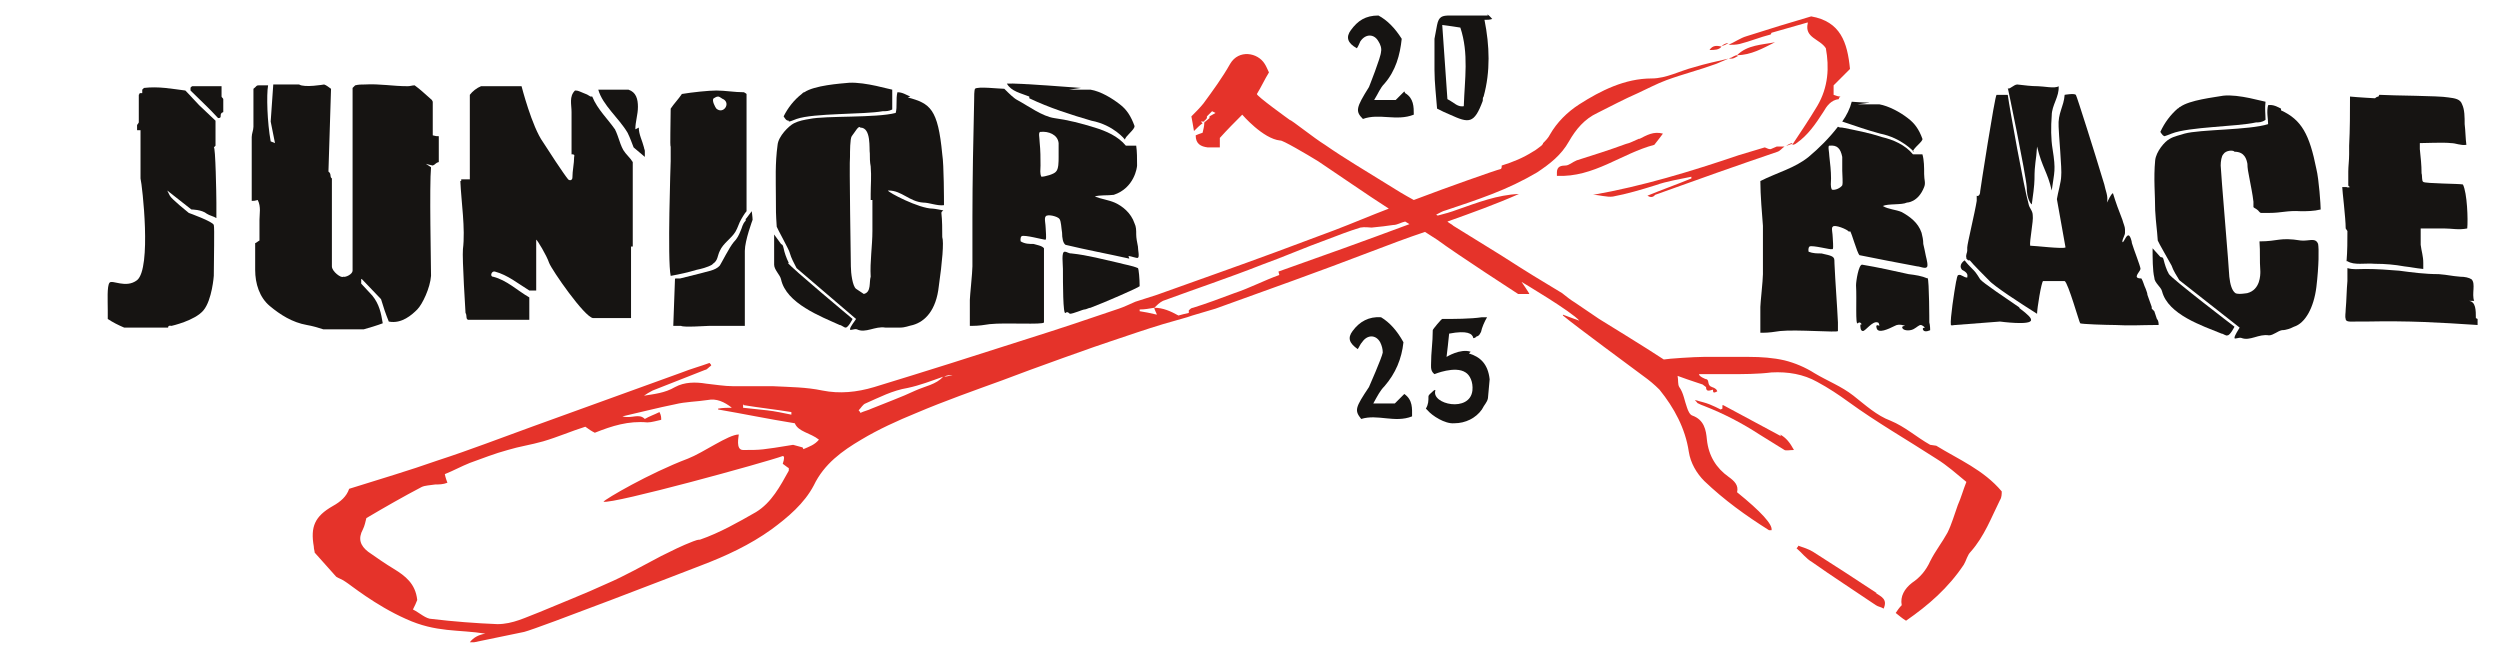 <?xml version="1.0" encoding="UTF-8"?>
<svg xmlns="http://www.w3.org/2000/svg" version="1.1" viewBox="0 0 290 76">
  <defs>
    <style>
      .cls-1 {
        fill: #161412;
      }

      .cls-2 {
        fill: #e5332a;
        fill-rule: evenodd;
      }
    </style>
  </defs>
  <!-- Generator: Adobe Illustrator 28.7.4, SVG Export Plug-In . SVG Version: 1.2.0 Build 166)  -->
  <g>
    <g id="Vrstva_1">
      <g>
        <path class="cls-2" d="M217.7,68.8c-2.4-1.6-4.9-3.2-7.4-4.8-.5-.3-1.1-.5-1.7-.7,0,.1-.1.2-.2.3.6.5,1.1,1.2,1.8,1.6,2.4,1.7,4.9,3.3,7.4,5,.3.2.6.2.9.4.5-1.1-.3-1.4-.9-1.8Z"/>
        <path class="cls-2" d="M206.6,50.6c-2.2-1.2-4.5-2.4-6.7-3.6,0,0,0,0-.1,0,0,0,0,.2,0,.3,0,0,0,0,0,.1,0,0,0,0-.2.1-.4-.2-.8-.4-1.3-.6-.5-.2-1-.3-1.7-.5.3.3.3.4.4.4.2.1.4.2.7.3,2.3.9,4.4,2,6.4,3.3,1,.6,1.9,1.2,2.9,1.8.2.1.6,0,1.1,0-.5-.9-.9-1.4-1.6-1.8Z"/>
        <path class="cls-2" d="M199.8,47.1s0,0,0,0c0,0,0,0,0,0h0Z"/>
        <path class="cls-2" d="M223.9,51.6c-1.6-.9-2.9-2.1-4.6-2.8-1.6-.6-2.9-1.8-4.3-2.9-1.4-1.1-3-1.7-4.5-2.6-1.1-.7-2.3-1.2-3.5-1.5-1.3-.3-2.7-.4-4.1-.4-1.8,0-3.6,0-5.3,0-1,0-4.1.2-4.6.3-1.8-1.2-7.5-4.7-7.5-4.7-.9-.6-1.9-1.3-2.8-1.9-.5-.3-1-.7-1.5-1.1h0s-3.3-2-3.3-2c0,0-2.9-1.8-3.8-2.4l-5.5-3.4c-.2-.2-.5-.3-.7-.5,2.8-1,5.6-2,8.3-3.2-2.5.1-4.8,1-7.1,1.8-.8.3-1.5.5-2.3.7,0,0-.1,0-.2-.1.4-.2.7-.4,1.1-.5,1.8-.6,3.6-1.2,5.4-1.9,1.8-.7,3.5-1.5,5.2-2.5,1.5-1,2.8-2,3.7-3.6.8-1.4,1.8-2.6,3.3-3.3,1.6-.8,3.1-1.6,4.7-2.3,1.1-.5,2.2-1.1,3.3-1.5,1.9-.7,3.9-1.2,5.8-1.9.5-.2.9-.4,1.4-.6-1.3.3-2.7.6-4,1-1.6.4-3.2,1.3-4.9,1.3-3.1,0-5.9,1.4-8.4,3-1.4.9-2.6,2.1-3.4,3.5-.2.4-.5.7-.8,1,0,.1-.1.2-.2.3-.3.2-.6.5-1,.7,0,0,0,0,0,0-1.1.7-2.3,1.2-3.6,1.6,0,.2,0,.3-.1.4,0,0,0,0,0,0,0,0,0,0,0,0,0,0,0,0,0,0h0s0,0,0,0c-.5.1-6.7,2.3-9.3,3.3-.3.1-.5.2-.8.3-1.1-.6-2.1-1.2-3.2-1.9-2.4-1.5-4.8-2.9-7.1-4.5-1.3-.8-3.9-2.9-4.1-2.9,0,0-3.9-2.8-3.8-3,.5-.8.9-1.7,1.4-2.5-.2-.4-.3-.7-.5-1-.8-1.3-3-1.7-4,0-.9,1.6-2,3.1-3.1,4.6-.4.5-.9,1-1.4,1.5.1.6.2,1,.3,1.7.4-.4.7-.7,1-.9l-.2-.2h.4c0-.1,0-.1,0-.1.1,0,.2-.2.3-.3h0s0-.2,0-.2l.6-.6.4.2-.7.4h0s0,.2,0,.2l-.6.5c0,.4-.1.8-.2,1.2-.3.1-.6.2-.8.3,0,1,.6,1.3,1.4,1.4.4,0,.9,0,1.4,0,0-.6,0-.9,0-1.1.9-1,1.7-1.8,2.6-2.7,0,0,2.4,2.8,4.4,3,.2-.1,3.1,1.6,4.4,2.4,2.7,1.8,5.4,3.7,8.2,5.5-2.1.8-4.2,1.7-6.3,2.5-4.5,1.7-9.1,3.4-13.6,5-2.3.8-4.7,1.7-7,2.5l-2.5.8c-.7.3-1.3.6-1.9.8-3.5,1.2-7.1,2.4-10.6,3.5-5.9,1.9-11.9,3.8-17.8,5.6-2,.6-4,.8-6,.4-1.9-.4-3.8-.4-5.7-.5-1.5,0-3.1,0-4.6,0-1.1,0-2.2-.2-3.2-.3-1.2-.2-2.5-.2-3.6.4-1.2.7-2.4.8-3.6,1,.3-.2.6-.4,1-.6,2-.8,4.1-1.6,6.1-2.4.2,0,.4-.3.7-.5,0-.1-.1-.2-.2-.3-1.1.4-2.2.7-3.2,1.1-5.8,2.1-11.6,4.2-17.4,6.3-3.6,1.3-7.2,2.7-10.9,3.9-3.4,1.2-6.8,2.2-10.3,3.3-.3.9-1,1.5-1.9,2-2.1,1.2-2.6,2.4-2.2,4.7,0,.3.1.5.1.7.9,1,1.7,1.9,2.5,2.8.3.2.7.3,1.1.6.5.3,3.4,2.7,7,4.3,3.5,1.6,6.1,1.2,9.2,1.7q-1.2.2-1.8,1c.2,0,.3,0,.5,0,1.9-.4,3.9-.8,5.8-1.2,1.6-.4,18.7-7,20.5-7.7,2.9-1.1,5.7-2.4,8.2-4.2,1.9-1.4,3.8-3,4.9-5.1,1.2-2.5,3.3-4,5.5-5.3,2-1.2,4.2-2.2,6.4-3.1,3.3-1.4,6.7-2.6,10-3.8,3.1-1.2,11.5-4.2,12.5-4.5,2.1-.7,4.1-1.4,6.1-2l2.8-.8h0s.6-.2.6-.2l2.7-.8c6.1-2.2,12-4.3,18-6.6,2.1-.8,4.2-1.6,6.3-2.3.5.3.9.6,1.4.9,2.3,1.7,9.4,6.3,9.4,6.3h1.3c0-.1-.9-1.4-.9-1.4h0s5.9,3.5,6.7,4.5c-.8-.3-1.4-.5-1.9-.7,0,0,0,0,0,.1,1.7,1.4,7.7,5.8,9.3,7,.7.5,1.3,1,1.9,1.6,1.7,2.1,3,4.5,3.4,7.2.2,1.3.9,2.5,1.8,3.4,2.3,2.2,4.8,4,7.5,5.7,0,0,.2,0,.3,0q.2-1-4-4.4c.2-.8-.3-1.3-1-1.8-1.4-1-2.3-2.4-2.5-4.3-.1-1.1-.3-2.3-1.7-2.8-.3-.1-.5-.6-.6-.9-.3-.8-.4-1.7-.9-2.4-.2-.3-.1-.8-.2-1.3.8.3,1.4.5,2,.7h0s.9.3.9.3l.4.3c0,.6.4.4.8.3h0c0,.4.1.4.5.2,0,0,0-.3-.6-.5-.6-.2-.3-.7-.6-.9-.2,0-1-.4-.9-.6,1.2,0,2.3,0,3.4,0,1.7,0,3.4,0,5-.2,1.9-.1,3.7.2,5.3,1.1,1.3.7,2.5,1.5,3.6,2.3,3.3,2.4,6.8,4.4,10.2,6.6,1.3.8,2.4,1.8,3.5,2.7-.4,1-.6,1.8-1,2.7-.4,1.1-.7,2.2-1.2,3.2-.6,1.1-1.4,2.1-2,3.3-.5,1.1-1.2,1.9-2.1,2.5-.9.7-1.4,1.6-1.2,2.6-.3.3-.5.6-.7.9.4.3.7.6,1.2.9,2.6-1.8,4.9-3.8,6.7-6.5.3-.5.4-1.1.8-1.5,1.6-1.8,2.4-4,3.4-6,.2-.3.2-.7.2-1-2.1-2.5-5-3.7-7.6-5.3ZM86.3,47c1.8.3,3.7.5,5.5.8v.3c-1-.2-1.9-.4-2.8-.5-.9-.1-1.9-.2-2.8-.3,0-.1,0-.2,0-.4ZM93.1,51.9l-1.1-.3c-3.7.6-3.7.6-5.8.6-.9,0-.5-1.6-.5-1.8-1.2,0-4.1,2.1-5.9,2.8-4.5,1.7-9.6,4.7-9.8,5,1.1.3,18.9-4.6,20.8-5.3.2,0,.2.3,0,.9.3.2.5.4.7.5,0,.1,0,.2,0,.3-1,1.8-2,3.7-3.8,4.8-2.1,1.2-4.2,2.4-6.5,3.2-.3,0-.5.1-.8.2-1.3.5-2.5,1.1-3.7,1.7-2.1,1.1-4.2,2.3-6.3,3.2-2.6,1.2-5.2,2.2-7.8,3.3-1.6.6-3.1,1.4-4.9,1.4-2.5-.1-5.1-.3-7.6-.6-.7,0-1.4-.7-2.2-1.1.2-.4.4-.8.5-1.1-.2-1.9-1.4-2.8-2.7-3.6-1-.6-2-1.3-3-2-.9-.7-1.2-1.5-.6-2.6.2-.4.3-.9.4-1.3,2.2-1.3,4.3-2.5,6.4-3.6.4-.2,1-.2,1.6-.3.4,0,.9,0,1.4-.2-.1-.3-.2-.5-.3-1,1-.4,1.9-.9,2.9-1.3,1.4-.5,2.9-1.1,4.4-1.5,1.3-.4,2.7-.6,4.1-1,1.7-.5,3.3-1.2,4.9-1.7.4.3.7.5,1.1.7,2-.8,3.9-1.4,6.1-1.2.5,0,1.1-.2,1.6-.3,0-.3,0-.5-.2-.9-.6.3-1.2.5-1.7.8-.7-.7-1.5,0-2.6-.3,2.2-.5,4.1-1,6.1-1.4,1.2-.3,2.5-.3,3.8-.5,1-.2,1.9.2,2.8.9-.5,0-1,0-1.6.1,0,0,0,0,0,.1,2.9.5,5.8,1.1,8.9,1.6.4,1,1.8,1.1,2.8,1.9-.5.6-1.1.8-1.8,1.1ZM110.6,43.5c-.4,0-.7,0-1.1.2,0,0,0,0-.1,0-.8.9-2.1,1.1-3.2,1.6-1.7.8-3.4,1.4-5.1,2.1-.4.2-.9.3-1.3.5,0-.1-.1-.2-.2-.3.3-.3.5-.7.8-.8,1.6-.7,3.1-1.5,4.9-1.8,1.4-.3,2.7-.8,4.1-1.3,0,0,0,0,0,0,.4,0,.7-.1,1.1-.2h0c0,0,0,0,0,0ZM148.4,31.9c-1.7.6-3.4,1.5-5.2,2.1-1.6.6-3.2,1.2-4.8,1.7-.2,0-.4.2-.5.3v.3c-.1,0-1.2.3-1.2.3-.9-.5-1.8-.9-2.8-.9,0,0,0,0,0,0,0,0,0,0,0,0,0,.2.2.5.3.8-.8-.2-1.4-.3-2-.4,0,0,0-.1,0-.2.6,0,1.1-.1,1.7-.2,0,0,0,0,0,0,0,0,0,0,0,0,.3-.3.6-.6,1-.8,3.8-1.4,7.7-2.7,11.5-4.2,2.5-.9,5-2,7.5-2.9,1.3-.5,2.6-1,3.9-1.4.5-.1,1.1,0,1.3,0,1.1-.1,1.8-.2,2.5-.3.5,0,.9-.3,1.4-.4.2.1.3.2.5.3-5.1,1.9-10.1,3.7-15.2,5.5Z"/>
        <path class="cls-2" d="M205.5,3.8c1.4-.4,2.8-.8,4.2-1.2,0,0,0,0,0,0,0,0,0,0,0,0,0,0,0,0,0,.1,0,0,0,0,0,0-.4,1.7,1.4,1.8,2.1,2.9.4,2.2.3,4.5-1,6.7-.9,1.5-1.9,3-2.9,4.5.2,0,.4-.1.5-.2,1.3-.9,2.2-2.2,3.1-3.6.4-.7.9-1.4,1.8-1.5,0,0,0-.2.2-.3-.3,0-.5-.1-.8-.2,0-.5,0-1,0-1.1.8-.8,1.4-1.4,1.9-1.9-.3-3.1-1.1-5.5-4.5-6.1-2.4.7-5,1.5-7.5,2.3-.7.2-1.4.7-2.1,1,.4,0,.9,0,1.3-.1,1.2-.3,2.4-.8,3.6-1.1Z"/>
        <path class="cls-2" d="M192,22.6c4.7-1.7,9.5-3.4,14.2-5,.3-.1.5-.4.8-.6-.3,0-.6,0-.9,0h0s0,0,0,0h0c-.2.1-.5.2-.7.3,0,0,0,0,0,0,0,0,0,0,0,0,0,0-.1,0-.1,0,0,0,0,0,0,0-.2,0-.5-.2-.6-.2-1,.3-2,.6-3,.9-5.6,1.9-11.2,3.6-16.9,4.6.7,0,1.6.3,2.3.2,1.6-.3,3.3-.8,4.9-1.3,1.4-.5,2.8-.7,4.2-1,0,0,0,.2,0,.2-1.7.7-3.4,1.3-5.1,2,.3.2.6.2.8,0Z"/>
        <path class="cls-2" d="M190.1,16.1c-.5.2-1,.5-1.5.6-1.9.7-3.8,1.3-5.7,1.9-.5.2-.9.6-1.3.6-1.1,0-1,.6-1,1.2,4.3.2,7.5-2.6,11.3-3.6.4-.5.7-.9,1-1.3-1.1-.3-1.9.2-2.7.6Z"/>
        <path class="cls-2" d="M201.5,6.4c1.6,0,3-.8,4.4-1.5-1.5.3-3.2.3-4.4,1.5Z"/>
        <path class="cls-2" d="M198.3,5.8c.6,0,1.1,0,1.4-.4-.5-.1-1-.2-1.4.4Z"/>
        <path class="cls-2" d="M199.8,5.3c.2,0,.5-.2.7-.3,0,0,0,0,0,0,0,0,0,0-.1,0-.2,0-.5.2-.7.3,0,0,0,0,0,0,0,0,0,0,0,0Z"/>
        <path class="cls-2" d="M201.5,6.4s0,0,0,0c-.2,0-.5.2-.7.3,0,0-.2,0-.2.1,0,0,.2,0,.3,0,.2,0,.5-.2.7-.3,0,0,0,0,0,0Z"/>
        <path class="cls-2" d="M207.9,16.6s0,0,0,0c-.2,0-.5.2-.7.3,0,0,0,0,0,0,0,0,0,0,0,0,.2,0,.5-.2.7-.2,0,0,0,0,0,0Z"/>
      </g>
      <g>
        <path class="cls-1" d="M221.9,17.6c0-.4,1.2-1.2,1.1-1.5-.4-1.1-.9-1.8-1.7-2.4-.9-.7-2.2-1.4-3.3-1.6-.4,0-2.1,0-2.5,0,0,0,1.4-.2,1.4-.2,0,0-.9,0-2.1-.1-.2.8-.6,1.6-1.1,2.3,1.5.5,2.9,1,4.4,1.4,2.5.5,3.9,2.1,3.9,2.1Z"/>
        <path class="cls-1" d="M223.6,32.3c-.7-.3-1.4-.4-2.2-.5-1.8-.4-3.6-.8-5.4-1.1-.4,0-.7,1.9-.7,2.4.1,1.6-.1,4.7.2,4.4.3-.3.5.2.5.2,0,0-.1-.2-.2,0,0,.2,0,.7.3.7.3,0,1.1-1.2,1.7-1,.2,0,.2.4.2.4,0,0-.5-.3-.3.3.2.6,1.3.1,2.1-.3.5-.3,1.2,0,1.2,0,0,0-.5,0-.3.3.2.3,1,.3,1.4,0,.2-.1.5-.4.7-.4.2,0,.5.3.5.3,0,0-.4,0-.2.3.2.3.8,0,.8,0,0,0,0-.6-.1-.9,0,0,0-4.8-.2-5.2Z"/>
        <path class="cls-1" d="M272.3,26.8c0,1.1,0,2.3-.1,3.5,0,0,0,0,.1,0,.8.5,2,.2,3.2.3,1.2,0,2.3.1,3.4.3.9.1,1.2.2,2.2.3,0-.2,0-.5,0-.7,0-.8-.2-1.3-.3-2.1,0-.4,0-1.9,0-1.9h.8s1.5,0,1.9,0c.9,0,1.7.2,2.7,0,.1-1,0-4.1-.5-5.1-.3-.1-4.4-.1-4.6-.3-.2-.1-.1-.7-.2-1,0-1-.1-1.8-.2-2.8,0-.2,0-.5,0-.6,0,0,0,0,0-.1.4,0,2.9-.1,3.6,0,.6,0,1.1.3,1.8.2h0s0,0,0,0c-.1-.7-.1-1.6-.2-2.4,0-.8,0-1.7-.3-2.3-.2-.6-.8-.7-1.6-.8-1.1-.2-6.4-.2-8-.3,0,0,0,0,0,0,0,0,0,0,0,0,0,0-.1.2-.1.2,0,0-.2,0-.4.2,0,0-1.9-.1-2.9-.2,0,1.8,0,3.8-.1,5.7,0,.3,0,.6,0,1,0,0,0,0,0,0,0,.7-.1,1.4-.1,2h0c0,.1,0,.2,0,.3s0,0,0,0c0,0,0,.2,0,.3,0,0,0,0,0,0,0,.2,0,.4,0,.6,0,0,0,0,0,0,0,0,0,.1,0,.2,0,0,0,0,0,0,0,0,0,0,0,.1,0,0,0,0,0,0,0,0,0,0,0,.1,0,0,0,0,0,0,0,0,0,.1.2.2,0,0-.3.1-.4,0-.2,0-.5,0-.5,0,0,.4.4,3.6.4,4.8Z"/>
        <path class="cls-1" d="M287.2,36.9c0-.9,0-1.9-.8-2,0,0,.4,0,.6,0-.3-.8.2-2-.3-2.5-.3-.2-.8-.3-1.3-.3-1.2-.1-1.3-.2-2.5-.3-1.6,0-3.1-.2-4.6-.4-1.2-.1-2.6-.2-3.9-.2-.9,0-1.4.1-2.1-.1,0,.4,0,1.5,0,1.5-.1,1.1-.1,2.2-.2,3.3,0,.4-.1.8,0,1.1,0,.4.7.3,1.2.3.4,0,.8,0,1.1,0,5.2-.1,8.4.1,13,.4,0-.2,0-.4,0-.7Z"/>
        <path class="cls-1" d="M264.6,12.6c-.4-.2-.9-.5-1.5-.4-.2.8,0,1.5,0,2.2-2.2.7-7.9.6-9.7,1.1-.6.2-1.2.3-1.7.6-.6.3-1.6,1.5-1.7,2.5-.2,2.1,0,4,0,5.8.1,1.7.2,2,.3,3.5,0,.1,1.5,2.7,1.6,2.9.2.6.6,1.2.9,1.7l7,5.5c-.1.2-.6.9-.6,1.2,0,.2.5-.1.8,0,1,.4,2-.5,3.2-.3.5,0,1-.5,1.5-.6.5,0,1-.2,1.4-.4,1.3-.4,2.3-2.2,2.6-4.6.3-2.5.3-4.5.2-5-.3-.8-1.1-.3-2-.4-2.5-.4-2.6.1-4.8.1.1,1.3,0,2.1.1,3.5,0,.4,0,2.1-1.5,2.5,0,0-1.1.2-1.4,0-.4-.3-.6-1-.7-1.9,0-.6-1-12.3-1-12.9,0-.5.1-1.1.3-1.3.3-.5,1.2-.5,1.3-.3,1.2,0,1.4.9,1.5,1.4,0,.5.1,1,.2,1.5.2,1.1.4,2,.5,2.9,0,.2,0,.5,0,.6,0,.1.3.2.4.3.2.1.3.4.5.4.2,0,.6,0,.9,0,1.5,0,2.1-.3,3.7-.2.7,0,1.5,0,2.3-.2,0-.5-.2-3.5-.5-4.7-.8-4-1.7-5.7-4.1-6.8Z"/>
        <path class="cls-1" d="M251,15.8c.2,0,.6-.2.9-.3,2-.8,7.6-.8,9.8-1.3.3,0,.7,0,1.1-.3,0-.7-.1-1.3,0-2.1-.2,0-3.1-.9-4.9-.7-1.1.2-3.9.5-5,1.3-.1,0-.2.2-.3.2-.8.7-1.5,1.6-2,2.7,0,0,0,0,0,0,0,0,0,0,0,0,.2.3.3.5.6.5Z"/>
        <path class="cls-1" d="M251.6,31.8c-.3-.5-.5-1.2-.6-1.6-.1-.5-.3-.3-.4-.4,0,0-.9-1-.9-1h0c0,1.1,0,2.6.2,3.4,0,.6.8,1.1.9,1.6.7,2.7,4.7,4,6.9,4.9.2,0,.5.3.7.2.3,0,.8-1,.8-1,0,0-7.2-5.5-7.6-6.1Z"/>
        <path class="cls-1" d="M249.6,35.8s0,0,0,0c0,0,0-.2,0-.2-.2-.5-.3-.9-.5-1.4,0-.2-.1-.4-.2-.7-.2-.4-.3-.9-.5-1.2-1.1,0-.2-.7-.1-1.1,0-.3-.8-2.3-1-3,0-.2-.2-.9-.4-.9-.3,0-.5.8-.7.8,0,0,0,0,0-.1,0-.3.3-.7.3-1,0,0,0,0,0,0,0,0,0-.1,0-.2,0,0,0,0,0,0,0,0,0-.1,0-.2h0c0-.3-.2-.7-.3-1.1-.4-1-.8-2.1-1.1-3.1-.3.2-.5.8-.7,1.1,0,0,0,0,0,0,.2-.7-.2-1.5-.3-2.1-.1-.4-.3-.9-.4-1.3-.5-1.7-2.8-9-2.9-9.1-.2-.2-1.3,0-1.3,0-.1,1.4-.8,2.1-.7,3.7,0,.7.4,5,.3,5.7,0,.7-.4,2-.5,2.7l1,5.6c-.3.2-3.6-.2-4.1-.2-.1-.5.4-2.9.3-3.5,0-.6-.4-.8-.5-1.4-.5-1.7-2.2-11.1-2.4-12.6,0,0-.6,0-.7,0,0,0-.6,0-.6,0-.2.1-1.9,11.1-1.9,11.2,0,.5-.3.6-.4.5,0,.2,0,.4,0,.6-.2,1.3-1.1,5-1.1,5.4,0,.1,0,.3,0,.4,0,.2-.2.5-.1.8,0,0,0,0,0,.1,0,0,.1.1.2.2,0,0,.1,0,.2,0,.3.4,1.9,2,2.2,2.3.6.7,3.7,2.7,5.6,3.9,0-.6.5-3.7.7-3.8.1,0,1.5,0,1.7,0,.3,0,.7,0,.8,0,.4.2,1.7,4.8,1.8,4.9.1.1,3.1.2,4.1.2,1.6.1,3.1,0,4.6,0,.2,0,.3,0,.4,0,0-.2,0-.5-.2-.7-.1-.3-.2-.6-.3-.9Z"/>
        <path class="cls-1" d="M235.7,23.6c.1-.6.3-2.2.3-2.8,0-1.9.2-2.1.3-3.8.6,2.5,1.2,2.9,1.7,5.1.3-2.2.5-2.3.1-4.8-.2-1.2-.2-2.6-.1-3.9,0-1.2.9-2.2.8-3.4-.4.3-1.8,0-2.4,0-.8,0-1.5-.1-2.4-.2-.4,0-1,.7-1.1.4,0-.1,2.1,10,2.2,11.5,0,1.4.5,2,.6,2Z"/>
        <path class="cls-1" d="M234.3,35.7c-1.6-1.1-4.3-2.9-4.6-3.3-.5-.8-.6-.9-.9-1.2-.3-.3-.6-.6-.9-1,0,0-.8.5-.3,1.1.8.4.6.7.6.9-.4,0-.7-.4-1-.3-.2,0-.2.5-.3.8-.2,1.1-.7,4.3-.6,5,.1.1.3,0,.5,0,2.5-.2,5.2-.4,5.2-.4,0,0,3.7.5,3.6-.2,0-.2-.2-.5-1.4-1.4Z"/>
        <path class="cls-1" d="M73.7,15c0-.9.3-1.7.3-2.6,0-.9-.2-1.7-1.1-2,0,0-.2,0-.2,0h-3.3c0,0,0,0,0,0h0c0,0,0,0,0,0h0c0,0,0,0,0,0h0c0,0,0,0,0,0,.5,1.8,2.4,3.3,3.4,5,.3.6.5,1.2.7,1.7l1.3,1.1v-.7c0-.1-.1-.3-.1-.4-.2-.8-.6-1.5-.6-2.3Z"/>
        <path class="cls-1" d="M71.4,15.1c-.8-1.2-2.1-2.4-2.7-3.9,0,0-.1,0-.2,0-.3-.2-.5-.3-.8-.4-.3-.1-.6-.3-.9-.3s0,0,0,0c0,0,0,0-.1,0-.7.7-.4,1.6-.4,2.5h0s0,0,0,0h0c0,.1,0,4.9,0,4.9.2,0,.4,0,.3.3,0,.8-.2,1.6-.2,2.4,0,.3-.3.4-.5.2-.5-.6-2.4-3.5-2.9-4.3-1.3-1.8-2.5-6.5-2.5-6.5h-1.6c0,0-2.8,0-2.8,0,0,0,0,0,0,0h0c0,0-.3,0-.3,0-.5.2-1,.6-1.3,1v4.2h0v5.6h0c0,0,0,0,0,0h0c0,0-.5,0-.5,0h0c0,0-.5,0-.5,0h0c0,0,0,0,0,0v.2h-.1c.1,2.4.6,5.5.3,7.9-.1,1.1.3,7.4.3,7.4.2.3,0,.7.3.8h.7c0,0,6.4,0,6.4,0h0c0,0,0,0,0,0v-2.6c-1.4-.8-2.6-2-4.2-2.4-.4,0-.2-.7.2-.6,1.5.4,2.7,1.4,4,2.2h0s0,0,.1,0h.2c0,0,.5,0,.5,0,0-.4,0-.8,0-1.2,0,0,0-.2,0-.3,0-.2,0-.5,0-.7,0-1,0-3,0-3v-.7c.1,0,1.2,1.8,1.5,2.7.3.8,4.1,6.3,5.1,6.4,0,0,0,0,0,0h.8c0,0,3.6,0,3.6,0v-1h-.2c0,0,.2,0,.2,0h0c0,0,0,0,0,0v-7.3h.2v-.2h0v-9.4h0v-.2c-.3-.5-.8-.9-1.1-1.4-.5-.9-.6-1.9-1.2-2.8Z"/>
        <path class="cls-1" d="M105.6,11.2c-.5-.2-.9-.5-1.5-.5-.2.8,0,1.7-.2,2.4-2.3.6-8.1.3-10,.7-.6.1-1.2.2-1.8.5-.6.3-1.8,1.5-1.9,2.5-.3,2.2-.2,4.1-.2,5.9,0,1.8,0,2.1.1,3.6,0,.1,1.5,2.8,1.5,3,.2.7.5,1.2.8,1.8l6.9,5.9c-.1.2-.7.9-.7,1.2,0,.2.5-.1.8,0,1,.5,2.1-.4,3.3-.2.5,0,1.2,0,1.7,0,.6,0,1-.2,1.5-.3,1.4-.4,2.7-1.7,3-4.5.4-2.8.6-5.1.4-5.7,0,0,0,0,0,0,0-.9,0-1.9-.1-2.8,0-.2.3-.3.2-.3,0,0-1-.2-1.2-.2-1.6,0-5.2-1.9-5.2-2.1,0,0,0,0,.1,0,1.5,0,2.4,1.3,4,1.4.7,0,1.6.4,2.4.3,0-.5,0-4.7-.2-5.9-.5-5.3-1.4-5.9-4-6.6ZM101.2,26.8c0,1.7-.3,3.6-.2,5.3-.2.6.1,1.8-.8,2,0,0-.6-.4-.9-.6-.4-.3-.6-1.8-.6-2.6,0-.6-.2-12.1-.1-12.7,0-.6,0-2.1.2-2.4.4-.5.8-1.3,1-1,1.3,0,1,2.5,1.1,3,0,.5,0,1,.1,1.5.1,1.2,0,2.2,0,3.2,0,.2,0,.5,0,.7,0,0,.2,0,.2,0,0,1.2,0,2.4,0,3.6Z"/>
        <path class="cls-1" d="M91.5,14.1c.2,0,.6-.2.9-.3,2-.7,7.8-.5,10-.9.4,0,.7,0,1.1-.2,0-.7,0-1.5,0-2.3-.2,0-3.1-.9-5-.8-1.1.1-4,.3-5.2,1.1-.1,0-.2.1-.3.2-.9.7-1.6,1.6-2.1,2.6,0,0,0,0,0,0,0,0,0,0,0,0,.2.3.3.5.6.5Z"/>
        <path class="cls-1" d="M91.5,30.5c-.3-.6-.5-1.2-.6-1.7-.1-.5-.2-.4-.3-.5,0,0-.8-1.1-.8-1.1,0,0,0,0,0,0h0c0,1.1,0,2.6,0,3.5,0,.6.7,1.2.8,1.7.6,2.8,4.6,4.3,6.8,5.3.2,0,.5.3.7.3.3,0,.8-1,.8-1,0,0-7.2-6-7.5-6.5Z"/>
        <path class="cls-1" d="M86.5,25.4v.2c-.4.4-.4.8-.6,1.2-.2.5-.4.9-.8,1.3-.5.6-1.4,2.4-1.6,2.7-.5.6-1.6.7-2.2.9-.8.2-2.4.6-2.4.6h-.5c0,.1,0,0-.1,0l-.2,5.5h.8s0,0,.1,0c.3.2,2.9,0,3.3,0,.4,0,0,0,0,0h4.1s0-4.1,0-4.1c0,0,0-4.5,0-4.6,0-1.2.9-3.6.9-3.6,0-.3-.1-1-.1-1-.2.3-.4.5-.6.8Z"/>
        <path class="cls-1" d="M82.7,30.6c.6-.4.5-.9.8-1.5.4-.9,1.3-1.4,1.8-2.2.3-.5.4-1,.7-1.5,0,0,.4-.7.6-.9h0c0-.1,0-.1,0-.1,0,0,0,0,0,0v-13.5c0,0-.1-.1-.3-.2-1.1,0-2.2-.2-3.2-.2-.9,0-2.8.2-4,.4-.4.6-.9,1.1-1.3,1.7,0,1.7-.1,4.4,0,4.4v1.7c0,0-.4,11.5,0,13.3,1.1-.2,2-.4,3-.7.5-.1,1.3-.3,1.8-.6ZM82.8,11.4c.2-.1.3-.2.5-.2.2,0,.5.3.6.3.9.5,0,1.8-.8,1.1-.1-.1-.6-1-.3-1.2Z"/>
        <path class="cls-1" d="M50.1,11.6c-.7-.6-1.3-1.2-2-1.7-.3,0-.5.1-.8.1-1.8,0-3.2-.3-5-.2-.4,0-.7,0-1.1.1,0,0,0,0,0,0,0,0-.2.2-.3.3v21.2c0,.4-.8.8-1.1.7-.2.2-1.3-.6-1.3-1.2v-10.2c-.3-.2,0-.5-.4-.8.1-3.1.2-6.4.3-9.6-.3-.2-.5-.4-.8-.5,0,0-2.3.4-2.9,0h-3l-.3,4.3.5,2.5-.5-.2c-.4-2.2-.5-5.4-.3-6.5h-1.1c-.3,0-.2.1-.6.4,0,.3,0,.7,0,1.1,0,1.1,0,2.2,0,3.3,0,.4-.2.8-.2,1.2v7.4c.3,0,.3,0,.7-.1.4.8.2,1.6.2,2.3,0,.7,0,1.5,0,2.4-.2.1-.4.3-.5.3,0,1.2,0,2.1,0,3.1,0,1.6.5,3.2,1.7,4.2,1.2,1,2.6,1.9,4.3,2.2.6.1,1.3.3,1.9.5h4.7c.4-.1,1.7-.5,2.2-.7-.2-1.2-.4-2.2-1.2-3.2l-1.3-1.4c0-.2,0-.4,0-.5,0,0,0-.1.1,0l2.2,2.3c.3,1,.5,1.6.9,2.6,1.5.3,2.7-.8,3.3-1.4.6-.6,1.5-2.5,1.6-3.9,0-1.3-.2-10.5,0-12.6,0,0-.6-.4-.6-.4,0,0,.7.2.8.2.3-.1.3-.3.7-.4v-3c-.3,0-.3,0-.7-.1,0-1.3,0-2.6,0-3.9Z"/>
        <path class="cls-1" d="M25,16.9v-2.9c-.6-.6-1.3-1.2-1.9-1.8-.5-.5-1-1.1-1.6-1.7-1.6-.2-3.1-.5-4.8-.3,0,0-.1.1-.2.2,0,.1,0,.3,0,.4-.2,0-.2,0-.3,0,0,0,0,.1-.1.2v3.2c0,0-.1.2-.2.3,0,.2,0,.4,0,.6.2,0,.3,0,.4,0,0,1,0,4.6,0,5.6.2.8,1.3,10.4-.4,11.8-1.3,1-2.9-.1-3.2.3-.3.4-.2,2.1-.2,3.2,0,0,0,.5,0,1,.6.4,1.2.7,1.9,1h5.1c0-.3.3-.2.4-.2,0,0,2.7-.6,3.7-1.8,1-1.2,1.2-4,1.2-4,0-1.9.1-5.6,0-5.9-.1-.4-2.9-1.4-2.9-1.4,0,0-2-1.6-2.2-2-.2-.4-.3-.6-.3-.6l2.8,2.2s1.2,0,1.8.5c.3.2.8.3,1.1.5,0,0,0,0,0,0,0-.1,0-.2,0-.4,0-.5,0-.9,0-1.4,0-.8-.1-6.6-.3-6.4Z"/>
        <path class="cls-1" d="M25.6,10h-3.3c0,0-.2.1-.2.2v.3c1.1,1.1,2.2,2.1,3.2,3.2.6,0,0-.5.6-.7v-1.5c0-.1-.2-.2-.2-.3,0-.4,0-.8,0-1.2Z"/>
        <path class="cls-1" d="M214.6,26.8c.2.2.8,2.5,1.1,2.8,2.4.5,4.1.8,6.7,1.3.3,0,.9.3,1.1.1.2-.1,0-.9-.1-1.3-.1-.5-.2-1-.3-1.4,0-.5-.1-.9-.2-1.3-.4-1.2-1.4-1.9-2.3-2.4-.7-.3-1.5-.3-2.2-.7.6-.3,2.2-.1,2.8-.4,0,0,1.3,0,2-1.8.2-.5,0-.8,0-1.5,0-.8,0-1.6-.2-2.3,0,0-1.1,0-1.1,0-.9-1.1-2.3-1.7-3.6-2-1.5-.5-3.1-.8-4.6-1.1-.2,0-.3,0-.5-.1-1,1.3-2.2,2.5-3.4,3.5-1.6,1.3-3.6,1.8-5.6,2.8,0,1.6.2,3.9.3,5.2,0,.9,0,2.6,0,5.6,0,.7-.3,3.4-.3,3.8,0,.3,0,.7,0,1,0,.7,0,1.4,0,2,0,0,.2,0,.3,0h0c.7,0,1.3-.1,2-.2,1.9-.2,6.7.2,6.7,0,0-.2,0-.6,0-1-.1-2.1-.3-4.6-.4-6.8,0-.3,0-.6-.1-.7-.2-.3-1.1-.4-1.4-.5-.5,0-1,0-1.5-.2,0,0-.1-.4.1-.6.3-.2,2.5.4,2.6.3,0,0,0,0,.1,0,.1-.2,0-1,0-1.3,0-.5-.2-1.2,0-1.3.2-.3,1.7.3,1.9.6ZM212.5,22c-.2-.4-.1-.8-.1-1.3,0-.9-.1-1.7-.2-2.6,0-.4-.2-1.2,0-1.2.9-.1,1.3.3,1.5,1.3,0,.4,0,1,0,1.6,0,.6.1,1.4,0,1.7-.2.3-.8.6-1.2.5Z"/>
        <path class="cls-1" d="M119.4,11.4c2.3,1.1,4.8,1.9,7.2,2.6,2.6.5,3.9,2.2,3.9,2.2,0-.4,1.2-1.2,1.1-1.6-.4-1.1-.9-1.9-1.7-2.5-.9-.7-2.2-1.5-3.4-1.7-.4,0-2.2,0-2.5,0,0,0,1.4-.2,1.4-.2-.2,0-7.4-.6-8.6-.5.5.9,1.6,1.1,2.6,1.5Z"/>
        <path class="cls-1" d="M130.9,29.7c.3,0,1,.3,1.1.2.2-.1,0-.9,0-1.3-.1-.5-.2-1-.2-1.4,0-.5,0-.9-.2-1.3-.4-1.2-1.4-2-2.3-2.4-.7-.3-1.5-.4-2.3-.7.5-.2,1.5-.1,2.2-.2,2.4-.8,2.7-3.2,2.7-3.4,0-.8,0-1.6-.1-2.3,0,0-1.1,0-1.2,0-.9-1.1-2.3-1.7-3.6-2.1-1.6-.5-3.2-.9-4.7-1.1-1.4-.2-3-1.4-4.3-2.1-.4-.2-1-.8-1.5-1.3-.6,0-3.1-.3-3.4,0-.1.2-.1.9-.1,1.4-.1,3.9-.2,9.6-.2,13.5,0,.9,0,2.6,0,5.7,0,.7-.3,3.5-.3,3.9,0,.3,0,.7,0,1,0,.7,0,1.4,0,2,0,0,.2,0,.3,0h0c.7,0,1.4-.1,2-.2,1.9-.2,6.2.1,6.3-.2,0-.2,0-.6,0-1,0-2.1,0-4.6,0-6.8,0-.3,0-.6,0-.8-.2-.3-.9-.4-1.2-.5-.5,0-1,0-1.5-.3,0,0-.1-.4.1-.6.3-.2,2.5.4,2.7.4,0,0,0,0,.1,0,.1-.2,0-1,0-1.3,0-.5-.2-1.2,0-1.4.2-.3,1.4,0,1.6.3.2.3.2,1,.3,1.6,0,.6.1,1.2.4,1.4,2.5.6,4.7,1,7.4,1.6ZM122.8,18.2c0,.6,0,1.4-.3,1.7-.2.3-1.3.6-1.7.6-.2-.4-.1-.8-.1-1.3,0-.9,0-1.7-.1-2.7,0-.5-.2-1.2.1-1.2.9-.1,2,.3,2.1,1.3,0,.4,0,1,0,1.6Z"/>
        <path class="cls-1" d="M129.8,30.5c-1.8-.4-3.6-.9-5.5-1.1-.4,0-.5-.2-.8-.2-.4,0-.2,1.4-.2,2,0,1.6,0,5.4.3,5.1.2-.2.4,0,.5.1.4,0,1.5-.5,1.7-.5.2,0,.5-.2.7-.2,1.6-.6,5.5-2.3,5.7-2.5,0-.8-.1-2-.2-2.1-.7-.3-1.5-.4-2.2-.6Z"/>
        <path class="cls-1" d="M172.6,1.8c-1,0-2,0-3,0-.5,0-.9,0-1.4,0-.9,0-1.3.1-1.5,1.1-.1.5-.2,1.1-.3,1.6,0,1.2,0,2.4,0,3.6,0,1.5.2,3.1.3,4.5.6.3,1,.5,1.5.7,2.2,1,2.8,1.1,3.8-1.6,0-.2,0-.4.1-.5.8-2.9.7-5.9.1-8.9.3,0,.6,0,.9-.1-.2-.2-.4-.5-.6-.5ZM169.9,12.3c-.8.2-1.2-.4-2-.8-.2-2.8-.4-5.6-.6-8.6.8.1,1.5.2,2.1.3,1,3,.5,6,.4,9.1Z"/>
        <path class="cls-1" d="M162.9,10.6c-.4.4-.7.7-1,1h-2.5c.5-.8.7-1.4,1.2-1.9,1.3-1.5,1.8-3.3,2-5.2q-1.2-1.9-2.7-2.7c-1.5,0-2.4.6-3.2,1.7-.6.8-.4,1.5.7,2.1.2-.3.3-.6.4-.8.6-.9,1.6-.9,2.1,0,.2.3.4.8.3,1.2,0,.6-1.4,4.1-1.4,4.1-1.5,2.4-1.6,2.8-.7,3.7,1.9-.7,3.9.3,5.9-.5,0-.9,0-1.9-1-2.5Z"/>
        <path class="cls-1" d="M162.8,45.8c-.4.4-.7.7-1,1h-2.5c.5-.9.8-1.5,1.3-2,1.3-1.5,2-3.2,2.2-5.1q-1.1-2-2.6-2.9c-1.4-.1-2.5.5-3.3,1.6-.6.8-.4,1.4.6,2.1.2-.3.3-.6.5-.8.6-.9,1.6-.9,2.1,0,.2.4.3.8.3,1.2-.1.6-1.6,4-1.6,4-1.6,2.4-1.7,2.7-.9,3.7,1.9-.6,3.9.5,5.9-.3,0-.9.1-1.9-.9-2.6Z"/>
        <path class="cls-1" d="M170.6,40.8c-1.2-.4-2.8.6-2.8.6,0,0,.3-2.5.3-2.7,2.1-.4,2.7,0,2.8.5,0,.1.4-.1.4-.2,0,0,0,0,0,0,0,0,.1,0,.1,0,.2-.1.3-.3.4-.5.1-.5.4-1.2.7-1.7h-.6c-1.3.2-3.3.2-4.6.2-.1,0-1.1,1.2-1.1,1.3,0,1.5-.2,2.5-.2,4,0,0,0,.1,0,.2,0,.2,0,.6.4.9,0,0,2.4-1,3.6-.2.5.3.9,1.1.8,2.1-.3,2.6-4.8,1.6-4.3,0,0-.2-.3.1-.4.2-.1.1-.4.3-.4.5,0,.5,0,.9-.3,1.4l.2.2c.5.6,2,1.6,3.1,1.5,1.3,0,2.5-.6,3.2-1.6.3-.6.6-.8.7-1.3l.2-2.2c-.2-1.8-1.1-2.6-2.4-3Z"/>
      </g>
    </g>
  </g>
</svg>